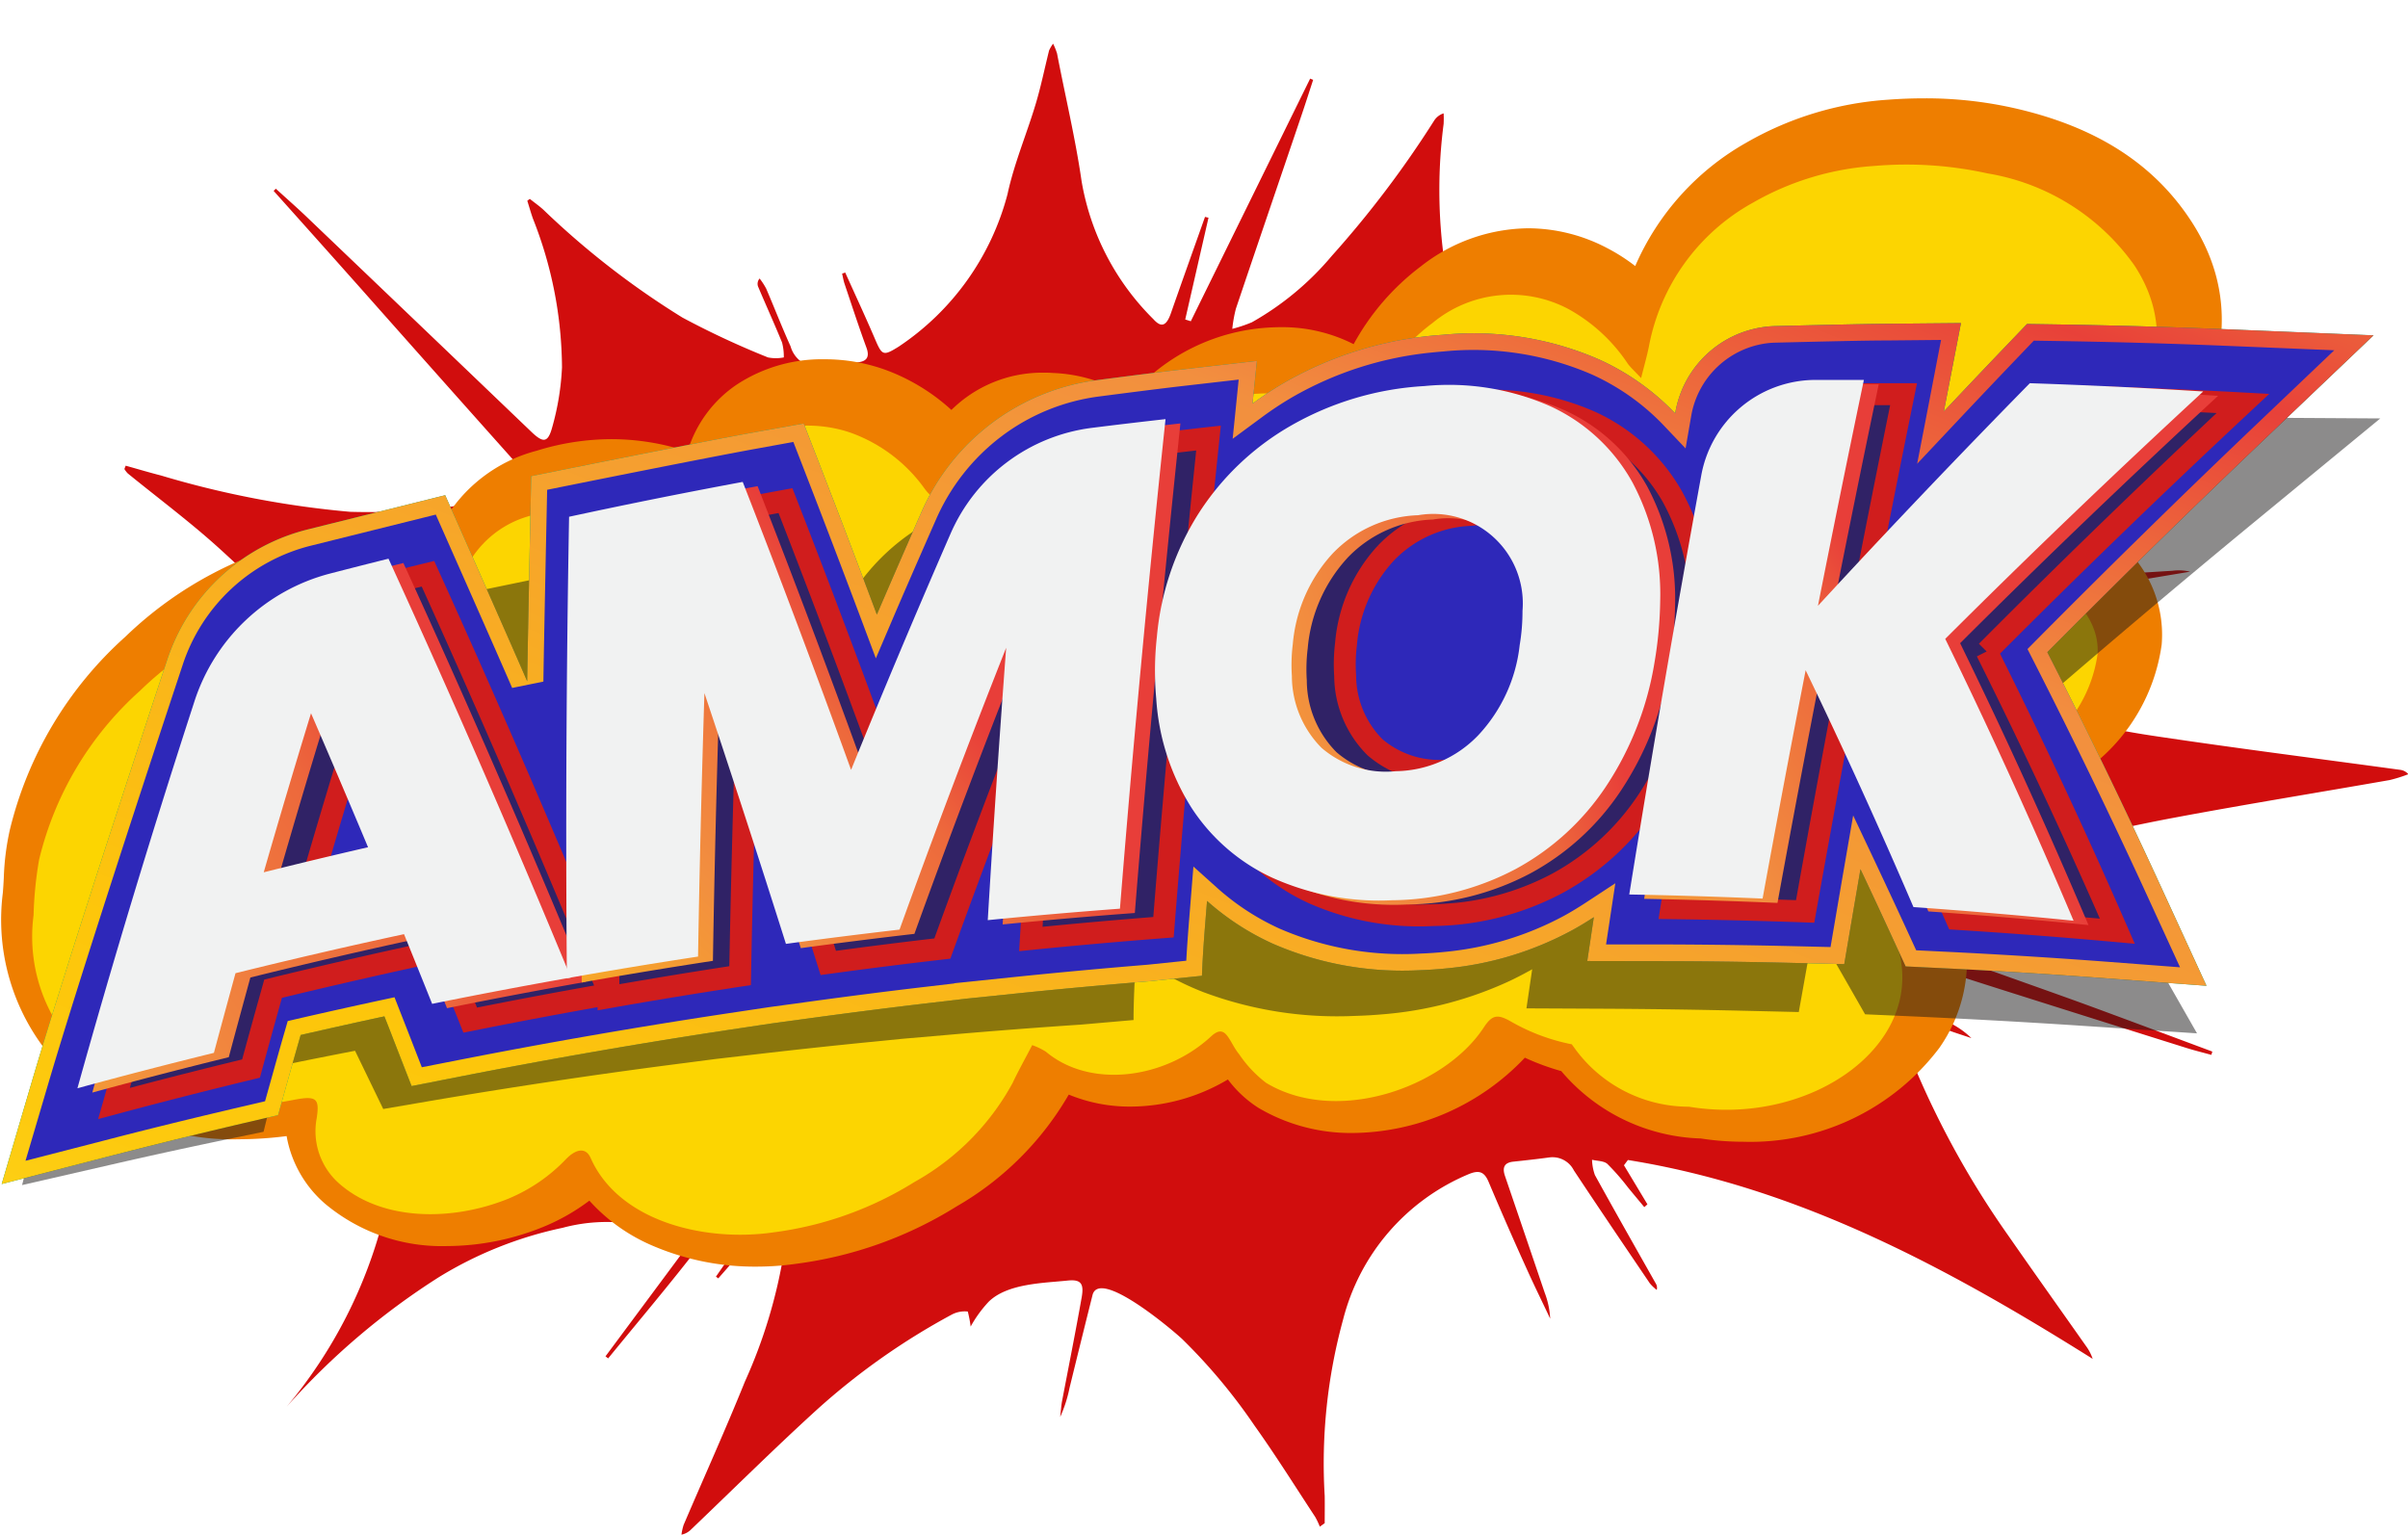 <svg xmlns="http://www.w3.org/2000/svg" xmlns:xlink="http://www.w3.org/1999/xlink" id="Logo" width="109.784" height="70" viewBox="0 0 109.784 70"><defs><linearGradient id="linear-gradient" x1="-.214" x2="1.226" y1="1.234" y2="-.123" gradientUnits="objectBoundingBox"><stop offset="0" stop-color="#fff23a"/><stop offset=".04" stop-color="#fee52c"/><stop offset=".117" stop-color="#fdd41a"/><stop offset=".196" stop-color="#fdc90e"/><stop offset=".281" stop-color="#fdc60b"/><stop offset=".513" stop-color="#f6a32c"/><stop offset=".669" stop-color="#f28f3f"/><stop offset=".825" stop-color="#e84139"/><stop offset=".888" stop-color="#ed693c"/><stop offset="1" stop-color="#e83e39"/></linearGradient><linearGradient id="linear-gradient-2" x1="-.973" x2="1" y1="2.163" y2=".791" gradientUnits="objectBoundingBox"><stop offset="0" stop-color="#fff23a"/><stop offset=".04" stop-color="#fee52c"/><stop offset=".117" stop-color="#fdd41a"/><stop offset=".196" stop-color="#fdc90e"/><stop offset=".281" stop-color="#fdc60b"/><stop offset=".669" stop-color="#f28f3f"/><stop offset=".888" stop-color="#ed693c"/><stop offset="1" stop-color="#e83e39"/></linearGradient><linearGradient xlink:href="#linear-gradient-2" id="linear-gradient-3" x1="-.217" x2=".965" y1="1.932" y2=".872"/><linearGradient xlink:href="#linear-gradient-2" id="linear-gradient-4" x1="-.577" x2="1" y1="1.547" y2="1.073"/><linearGradient id="linear-gradient-5" x1="-.387" x2=".823" y1="1.794" y2="1.09" gradientUnits="objectBoundingBox"><stop offset="0" stop-color="#fff23a"/><stop offset=".04" stop-color="#fee52c"/><stop offset=".117" stop-color="#fdd41a"/><stop offset=".196" stop-color="#fdc90e"/><stop offset=".281" stop-color="#fdc60b"/><stop offset=".398" stop-color="#f6a22d"/><stop offset=".669" stop-color="#f28f3f"/><stop offset=".888" stop-color="#ed693c"/><stop offset="1" stop-color="#e83e39"/></linearGradient><filter id="Path_28476" width="109.784" height="70" x="0" y="0" filterUnits="userSpaceOnUse"><feOffset dx="1" dy="2" input="SourceAlpha"/><feGaussianBlur result="blur"/><feFlood flood-opacity=".376"/><feComposite in2="blur" operator="in"/><feComposite in="SourceGraphic"/></filter></defs><g filter="url(#Path_28476)"><path id="Path_28476-2" fill="#d10d0d" d="M17.128 207.918c.42-2.474.641-5.5-.842-5.083a4.151 4.151 0 0 1-1.124.183c.3-.125.608-.254.914-.376.321-.128.567-.321.41-.7-.136-.333-.19-.723-.777-.6-2.818.566-5.646 1.078-8.469 1.613-.4.075-.789.171-1.183.257l-.049-.188c.521-.162 1.043-.326 1.565-.486q3.81-1.166 7.622-2.327c.264-.08.586-.1.541-.481s-.043-.8-.5-.952c-.967-.32-1.926-.673-2.907-.938-2.88-.779-5.769-1.523-8.656-2.278-1.09-.285-2.182-.562-3.272-.847a.689.689 0 0 1-.4-.28c.172-.045.342-.1.516-.133a51.936 51.936 0 0 0 10.26-2.55 18.409 18.409 0 0 0 2.529-1.388.91.91 0 0 0 .392-.605c.011-.113-.316-.32-.521-.385-1.763-.559-3.535-1.087-5.3-1.642A8.674 8.674 0 0 1 6.208 187c.524.1 1.052.193 1.572.312 2.034.464 4.065.943 6.1 1.4.341.077.68.025.782-.393a.667.667 0 0 0-.413-.9 6.589 6.589 0 0 1-1.057-.414c.259.017.518.031.776.052.471.039.659-.154.441-.574a9.027 9.027 0 0 0-1.26-2.046 69.039 69.039 0 0 0-4.175-4.12c-1.328-1.2-2.764-2.271-4.151-3.4a1.067 1.067 0 0 1-.152-.2l.059-.151c.539.15 1.075.311 1.616.449a43.288 43.288 0 0 0 8.613 1.654 29.033 29.033 0 0 0 4.508-.22 6.19 6.19 0 0 0 2.945-1.238c.363-.264.375-.473.085-.8q-3.547-3.975-7.08-7.962-1.967-2.211-3.942-4.414l.1-.1c.474.433.957.856 1.421 1.3q5.116 4.887 10.224 9.782c.549.525.763.517.962-.224a12.017 12.017 0 0 0 .44-2.708 18.666 18.666 0 0 0-1.325-6.786c-.094-.268-.171-.543-.257-.814l.115-.086c.2.162.418.312.61.487a37.6 37.6 0 0 0 6.348 4.925 38.507 38.507 0 0 0 3.9 1.818 1.876 1.876 0 0 0 .722 0 2.523 2.523 0 0 0-.079-.677c-.352-.863-.738-1.711-1.1-2.568a.367.367 0 0 1 .076-.353 3.058 3.058 0 0 1 .3.462c.376.875.719 1.765 1.112 2.632a1.3 1.3 0 0 0 1.433.936c.571-.086 1.149-.124 1.718-.222.358-.062.445-.283.309-.652-.354-.965-.672-1.943-1-2.917-.05-.149-.075-.307-.111-.461l.141-.052c.453 1.007.92 2.008 1.354 3.022.328.767.375.8 1.092.353a12.017 12.017 0 0 0 4.955-6.951c.3-1.4.885-2.769 1.293-4.141.235-.791.4-1.6.6-2.405a1.7 1.7 0 0 1 .184-.313 2.879 2.879 0 0 1 .181.449c.37 1.931.838 3.875 1.118 5.82a11.587 11.587 0 0 0 3.27 6.29c.374.42.6.3.8-.261.513-1.469 1.037-2.933 1.557-4.4l.159.039-1.061 4.64.254.08 5.441-11.063.137.055c-.171.522-.337 1.046-.514 1.566-1 2.956-2.012 5.909-3.007 8.867a6.167 6.167 0 0 0-.165.922 6.375 6.375 0 0 0 .894-.3 13.239 13.239 0 0 0 3.643-3.028 46.582 46.582 0 0 0 4.666-6.168.8.8 0 0 1 .432-.331 4.58 4.58 0 0 1 0 .482 23.363 23.363 0 0 0-.036 5.734 15.821 15.821 0 0 0 .318 1.681c.194.771.285.793.972.323a1.624 1.624 0 0 1-.065.384 2.058 2.058 0 0 0 .309 2.219 6.893 6.893 0 0 0 4.268 2.833 2.018 2.018 0 0 0 1.843-.7c.47-.391.92-.808 1.378-1.213l.117.118c-.4.407-.806.8-1.184 1.228a2.9 2.9 0 0 0-.32.585 2.375 2.375 0 0 0 .651.195 17.985 17.985 0 0 0 5.093-.864 43.608 43.608 0 0 0 7.352-3.058c.714-.361 1.4-.775 2.105-1.159a.393.393 0 0 1 .37.016c-.462.444-.932.879-1.384 1.333a21.751 21.751 0 0 0-4.216 5.317 2.411 2.411 0 0 0-.131.608 3 3 0 0 0 .6-.013c.408-.088.808-.214 1.212-.324l.044.145c-.582.277-1.149.594-1.75.819a1.286 1.286 0 0 0-.873 1.04 14.916 14.916 0 0 0-.107 1.922c-.013.437.234.568.637.523q2.686-.3 5.374-.582a23.9 23.9 0 0 1 3.057-.188c-1.423.249-2.845.5-4.268.745-1.272.217-2.549.409-3.818.647-.2.039-.374.264-.56.4a3.657 3.657 0 0 0 .533.459 2.338 2.338 0 0 0 1.585.116c.9-.128 1.813-.145 2.722-.2q5.695-.358 11.39-.712a2.273 2.273 0 0 1 .815.041l-6.425 1.074c-2.1.347-4.2.684-6.3 1.034-.839.14-.859.222-.36.877a5.739 5.739 0 0 1 .675 1.065 1.6 1.6 0 0 0 1.01.809 44.084 44.084 0 0 0 9.887 2.652c3.688.551 7.387 1.019 11.082 1.525a.585.585 0 0 1 .381.2 6.605 6.605 0 0 1-.848.266c-3.261.572-6.532 1.1-9.785 1.709a79.74 79.74 0 0 0-6.011 1.366 31.4 31.4 0 0 0-3.356 1.291 1 1 0 0 0-.554 1.1c.015.2.373.419.616.558a6.363 6.363 0 0 1 1.038.587c-.445-.127-.9-.235-1.335-.385a.588.588 0 0 0-.858.382c-.494 1.125-.52 1.138.641 1.566 1.93.711 3.874 1.381 5.806 2.086 1.907.7 3.806 1.414 5.709 2.122l-.044.151c-.383-.106-.77-.2-1.149-.32q-3.544-1.112-7.084-2.233c-1.423-.45-2.847-.9-4.263-1.369a.676.676 0 0 0-.878.283c-.808 1.059-.826 1.051.346 1.664.355.185.732.327 1.088.51a3.872 3.872 0 0 1 1 .7c-.374-.126-.75-.245-1.121-.381-.5-.182-.983-.389-1.482-.563-.455-.159-.6-.057-.5.424a10.732 10.732 0 0 0 .541 1.9 40.722 40.722 0 0 0 4.246 7.629c1.17 1.684 2.36 3.354 3.54 5.032a2.1 2.1 0 0 1 .305.586c-6.615-4.152-13.409-7.821-21.19-9.068l-.18.24 1.071 1.781-.143.128c-.249-.3-.5-.6-.747-.9a10.4 10.4 0 0 0-.936-1.07c-.161-.144-.461-.131-.7-.19a2.274 2.274 0 0 0 .13.695c.911 1.654 1.846 3.3 2.773 4.941a.377.377 0 0 1 .047.3 2.081 2.081 0 0 1-.314-.3c-1.16-1.713-2.322-3.426-3.464-5.151a1.09 1.09 0 0 0-1.13-.59c-.541.073-1.084.133-1.627.191-.425.045-.512.277-.383.655q.908 2.66 1.81 5.322a3.834 3.834 0 0 1 .25 1.183c-.37-.784-.753-1.561-1.107-2.352a163.581 163.581 0 0 1-1.7-3.885c-.2-.478-.449-.538-.889-.361a9.808 9.808 0 0 0-5.748 6.65 24.763 24.763 0 0 0-.836 8.034c.007.413 0 .826 0 1.24l-.223.159a3.415 3.415 0 0 0-.21-.444c-.916-1.393-1.8-2.808-2.768-4.166a25.9 25.9 0 0 0-3.3-3.949c-.471-.438-3.775-3.235-4.085-2q-.53 2.113-1.047 4.229a6.107 6.107 0 0 1-.427 1.328c.029-.247.044-.5.089-.74.3-1.573.613-3.141.892-4.717.109-.619-.028-.827-.642-.763-1.11.115-2.748.13-3.6.966a5.624 5.624 0 0 0-.821 1.132 5.547 5.547 0 0 0-.13-.686 1.268 1.268 0 0 0-.727.137 31.4 31.4 0 0 0-6.119 4.308c-1.959 1.782-3.841 3.651-5.757 5.481a.854.854 0 0 1-.451.249 2.548 2.548 0 0 1 .1-.449c.931-2.178 1.907-4.337 2.793-6.533a23.34 23.34 0 0 0 1.778-5.891 2.97 2.97 0 0 0-.248-1.944l-2.745 3.13-.106-.08 2.014-2.9a3.616 3.616 0 0 0-2.715 1.428c-1.359 1.768-2.8 3.468-4.213 5.2l-.122-.093 4.211-5.67c.11-.149-1.4-.177-1.513-.159a3.843 3.843 0 0 1-1.728-.244 7.737 7.737 0 0 0-2.924.212 17.775 17.775 0 0 0-5.64 2.249 32.739 32.739 0 0 0-6.941 5.909 21.7 21.7 0 0 0 4.435-8.694c.114-.371.395-1.539.623-2.866Z" data-name="Path 28476" transform="translate(0 -157.33)"/></g><path id="Path_28477" fill="#ee7e00" d="M35.037 244.9a11.8 11.8 0 0 1-4.949-1.034 8.178 8.178 0 0 1-2.7-1.975 9.406 9.406 0 0 1-2.143 1.214 11.711 11.711 0 0 1-4.34.857 8.278 8.278 0 0 1-5.568-1.931 5.281 5.281 0 0 1-1.752-3.083 17.5 17.5 0 0 1-2.19.144 10.9 10.9 0 0 1-6.21-1.737 9.726 9.726 0 0 1-4.54-9.482c.02-.217.033-.448.046-.692a11.776 11.776 0 0 1 .266-2.158 17.282 17.282 0 0 1 5.275-8.846 17.39 17.39 0 0 1 8.753-4.563l.651-.119a23.647 23.647 0 0 1 4.33-.518c.247 0 .493.007.734.022a6.927 6.927 0 0 1 4.3-3.309 11.52 11.52 0 0 1 3.393-.524 11.011 11.011 0 0 1 3.471.566 5.625 5.625 0 0 1 2.28-3.078 7.072 7.072 0 0 1 3.964-1.131 8.118 8.118 0 0 1 2.856.511 9.1 9.1 0 0 1 2.93 1.8 5.9 5.9 0 0 1 4.18-1.7c.138 0 .279 0 .419.013a6.981 6.981 0 0 1 3.519 1.092 9.038 9.038 0 0 1 6.534-3.171c.126-.006.253-.009.377-.009a7.185 7.185 0 0 1 3.309.776 11.1 11.1 0 0 1 3.067-3.55 8.032 8.032 0 0 1 4.892-1.735 7.764 7.764 0 0 1 3.593.9 8.465 8.465 0 0 1 1.286.822 11.9 11.9 0 0 1 5.068-5.628 14.886 14.886 0 0 1 6.455-1.957 22.042 22.042 0 0 1 1.647-.063 18.346 18.346 0 0 1 4.141.454c3.7.845 6.326 2.526 8.032 5.138 2.066 3.163 1.844 6.707-.661 10.531a19.582 19.582 0 0 1-3.171 3.722 5.5 5.5 0 0 1 2.491 5.062 8.478 8.478 0 0 1-4.328 6.276 8.087 8.087 0 0 1-2.644 1.049 9.34 9.34 0 0 1-1.979 6.037 6.963 6.963 0 0 1-1.186 5.033 10.791 10.791 0 0 1-8.943 4.279 12.621 12.621 0 0 1-1.933-.149 8.659 8.659 0 0 1-6.361-3.073 10.989 10.989 0 0 1-1.659-.611 10.931 10.931 0 0 1-7.846 3.434 8.286 8.286 0 0 1-4.293-1.141 5.263 5.263 0 0 1-1.4-1.3 8.718 8.718 0 0 1-4.432 1.237 7.272 7.272 0 0 1-2.824-.547 13.943 13.943 0 0 1-5.115 5.1 18.214 18.214 0 0 1-7.294 2.613 12.786 12.786 0 0 1-1.798.132Z" data-name="Path 28477" transform="translate(-.518 -187.14)"/><path id="Path_28478" fill="#fcd501" d="M15.119 256.388c2.408 1.592 5.3 1.61 8.314 1.035 1.036-.2 1.177-.065 1.046.826a3.177 3.177 0 0 0 1.029 2.995c1.966 1.725 5.157 1.715 7.691.692a7.7 7.7 0 0 0 2.646-1.813c.5-.508.919-.506 1.118-.056 1.284 2.906 5.206 3.849 8.327 3.4a16 16 0 0 0 6.442-2.3 11.411 11.411 0 0 0 4.473-4.515c.263-.558.569-1.1.892-1.724a3.024 3.024 0 0 1 .626.3c2.025 1.7 5.429 1.245 7.523-.693.316-.294.541-.312.758-.013.19.261.313.562.521.81a5.535 5.535 0 0 0 1.236 1.315c3.22 1.945 8.123.218 9.92-2.519.378-.575.62-.627 1.214-.293a9.078 9.078 0 0 0 2.8 1.054c.038.049.075.1.109.147a6.433 6.433 0 0 0 5.238 2.7c5.7.94 11.041-3.01 9.438-7.519a7.241 7.241 0 0 0 2.039-6.681c-.1-.52.106-.757.77-.807a6.6 6.6 0 0 0 3.074-.926 6.322 6.322 0 0 0 3.295-4.63c.17-1.437-1-3.286-3.649-3.757a3.39 3.39 0 0 1-.729-.308c.174-.258.279-.59.531-.762a17.779 17.779 0 0 0 4.883-4.938c1.736-2.652 2.413-5.347.659-8.031a10.243 10.243 0 0 0-6.693-4.2 17.163 17.163 0 0 0-5.155-.343 12.775 12.775 0 0 0-5.535 1.669 9.484 9.484 0 0 0-4.756 6.563c-.082.413-.2.823-.356 1.443-.3-.323-.47-.472-.6-.646a7.724 7.724 0 0 0-2.708-2.5 5.6 5.6 0 0 0-6.2.633 8.665 8.665 0 0 0-3.061 4.232 4.092 4.092 0 0 1-.428.729 4.1 4.1 0 0 1-.8-.456 4.938 4.938 0 0 0-3.672-1.281 7.2 7.2 0 0 0-5.719 3.325c-.614.868-.745.925-1.4.13a4.239 4.239 0 0 0-3.167-1.377 4.19 4.19 0 0 0-3.868 2.15c-.417.607-.646.644-1.052.092a7.081 7.081 0 0 0-3.234-2.492c-2.291-.871-5.963-.335-6.406 2.945-.072.534-.107 1.07-.173 1.752-.52-.206-.947-.349-1.343-.535a8.994 8.994 0 0 0-6.654-.463 4.606 4.606 0 0 0-3.213 2.7 1.063 1.063 0 0 1-1.267.752 19.365 19.365 0 0 0-5.788.534 15.243 15.243 0 0 0-7.68 4.031 15.048 15.048 0 0 0-4.605 7.709 17.307 17.307 0 0 0-.251 2.527 7.486 7.486 0 0 0 3.55 7.388Z" data-name="Path 28478" transform="translate(-10.038 -207.268)"/><g id="Group_18116" data-name="Group 18116" transform="translate(.077 14.738)"><g id="Group_18099" data-name="Group 18099"><path id="Path_28479" fill="#009b71" d="m108.732 270.591-6.621-.274a312.13 312.13 0 0 0-7.978-.226l-1.2-.018-.838.875q-1.48 1.547-2.954 3.113l.122-.629.658-3.4-3.417.032c-1.064.01-3.166.058-5.065.105a4.751 4.751 0 0 0-4.545 3.965v.017a11.181 11.181 0 0 0-3.462-2.456 14.3 14.3 0 0 0-7.144-1.127A16.7 16.7 0 0 0 59 272.792a16.054 16.054 0 0 0-1.378.913l.2-1.947-3.437.393c-.933.107-2.38.291-3.869.485a10.185 10.185 0 0 0-7.994 6.029 539.611 539.611 0 0 0-2.027 4.659c-.825-2.2-1.66-4.394-2.5-6.562l-.834-2.15-2.246.4c-2.664.479-10.178 2-10.178 2s-.149 6.983-.184 9.354c-.924-2.138-3.738-8.484-3.738-8.484l-6.292 1.567a9.043 9.043 0 0 0-6.386 5.951C6.331 290.846 3.444 299.64 2 304.52l-1.405 4.772 4.766-1.232c2.064-.533 4.161-1.05 6.234-1.536l1.6-.375.449-1.6c.191-.679.385-1.365.581-2.053 1.269-.291 2.545-.576 3.818-.85q.2.5.391 1l.849 2.179 2.271-.446a284.452 284.452 0 0 1 12.125-2.107l2-.3 2.008-.274c1.714-.234 3.456-.455 5.178-.658l1.7-.2 2.321-.239c2-.206 4.024-.392 6.023-.555l2.408-.25c.038-1.087.139-2.256.232-3.413a11.9 11.9 0 0 0 2.988 1.945 14.8 14.8 0 0 0 6.763 1.211q.606-.022 1.194-.083a14.953 14.953 0 0 0 5.72-1.748c.332-.183.655-.379.969-.585l-.3 2 3.237.006c2.019 0 4.065.03 6.08.078l2.4.057.408-2.4.331-1.93q.684 1.444 1.349 2.891l.711 1.544 1.68.081c2.427.117 4.886.269 7.309.449l4.727.353-2-4.353a292.732 292.732 0 0 0-5.256-10.859 491.78 491.78 0 0 1 10.045-9.849Z" data-name="Path 28479" transform="translate(-.595 -270.037)"/></g><g id="Group_18100" data-name="Group 18100"><path id="Path_28480" fill="#1a1818" d="m115.314 302.892-7.623-.046c-3.009-.018-6.04 0-9.009.043l-1.343.021-.916.849q-1.613 1.5-3.206 3l.122-.59.661-3.197-3.757.138a567.52 567.52 0 0 0-5.508.255 4.915 4.915 0 0 0-4.78 3.785v.016a12.067 12.067 0 0 0-3.742-2.158 17.051 17.051 0 0 0-7.523-.822 18.828 18.828 0 0 0-7.421 2.206 15.939 15.939 0 0 0-1.371.854l.134-1.751-3.466.445c-.935.12-2.382.322-3.862.533a9.719 9.719 0 0 0-7.654 5.493 374.098 374.098 0 0 0-1.782 4.1q-1.335-2.853-2.694-5.668l-.9-1.857-2.144.4c-2.526.475-9.551 1.942-9.551 1.942s.19 5.97.268 7.988c-.961-1.808-3.878-7.169-3.878-7.169l-5.706 1.441a7.481 7.481 0 0 0-5.462 5.08c-1.327 4.54-3.418 11.791-4.425 15.77l-.976 3.859 4.12-.945c1.8-.413 3.64-.814 5.469-1.192l1.42-.293.325-1.317c.138-.559.279-1.126.422-1.693 1.134-.235 2.278-.463 3.424-.684l.405.836.88 1.819 2.06-.353a284.624 284.624 0 0 1 11.216-1.684l1.883-.244 1.9-.221c1.632-.19 3.3-.37 4.954-.535l1.639-.163 2.253-.195a303.41 303.41 0 0 1 5.914-.454l2.389-.208c0-.948.061-1.969.113-2.981a12.9 12.9 0 0 0 3.066 1.707 17.4 17.4 0 0 0 6.906 1.086q.62-.017 1.221-.069a16.94 16.94 0 0 0 5.868-1.537c.342-.163.673-.338 1-.521l-.261 1.783 3.392.016c2.131.01 4.3.041 6.449.091l2.575.06.388-2.171q.156-.873.316-1.753.768 1.313 1.519 2.628l.8 1.4 1.825.08c2.65.117 5.352.265 8.032.441l5.276.347-2.3-4.028a258.466 258.466 0 0 0-6.023-10.027c3.6-3.138 7.35-6.31 11.165-9.449Z" data-name="Path 28480" opacity=".5" style="isolation:isolate" transform="translate(-6.87 -298.549)"/><path id="Path_28481" fill="url(#linear-gradient)" d="m108.732 270.591-6.621-.274a312.13 312.13 0 0 0-7.978-.226l-1.2-.018-.838.875q-1.48 1.547-2.954 3.113l.122-.629.658-3.4-3.417.032c-1.064.01-3.166.058-5.065.105a4.751 4.751 0 0 0-4.545 3.965v.017a11.181 11.181 0 0 0-3.462-2.456 14.3 14.3 0 0 0-7.144-1.127A16.7 16.7 0 0 0 59 272.792a16.054 16.054 0 0 0-1.378.913l.2-1.947-3.437.393c-.933.107-2.38.291-3.869.485a10.185 10.185 0 0 0-7.994 6.029 539.611 539.611 0 0 0-2.027 4.659c-.825-2.2-1.66-4.394-2.5-6.562l-.834-2.15-2.246.4c-2.664.479-10.178 2-10.178 2s-.149 6.983-.184 9.354c-.924-2.138-3.738-8.484-3.738-8.484l-6.292 1.567a9.043 9.043 0 0 0-6.386 5.951C6.331 290.846 3.444 299.64 2 304.52l-1.405 4.772 4.766-1.232c2.064-.533 4.161-1.05 6.234-1.536l1.6-.375.449-1.6c.191-.679.385-1.365.581-2.053 1.269-.291 2.545-.576 3.818-.85q.2.5.391 1l.849 2.179 2.271-.446a284.452 284.452 0 0 1 12.125-2.107l2-.3 2.008-.274c1.714-.234 3.456-.455 5.178-.658l1.7-.2 2.321-.239c2-.206 4.024-.392 6.023-.555l2.408-.25c.038-1.087.139-2.256.232-3.413a11.9 11.9 0 0 0 2.988 1.945 14.8 14.8 0 0 0 6.763 1.211q.606-.022 1.194-.083a14.953 14.953 0 0 0 5.72-1.748c.332-.183.655-.379.969-.585l-.3 2 3.237.006c2.019 0 4.065.03 6.08.078l2.4.057.408-2.4.331-1.93q.684 1.444 1.349 2.891l.711 1.544 1.68.081c2.427.117 4.886.269 7.309.449l4.727.353-2-4.353a292.732 292.732 0 0 0-5.256-10.859 491.78 491.78 0 0 1 10.045-9.849Z" data-name="Path 28481" transform="translate(-.595 -270.037)"/><path id="Path_28482" fill="#2e28b9" d="M103.758 304.2a284.364 284.364 0 0 0-7.328-.451l-1.232-.06-.521-1.133c-.443-.962-.9-1.937-1.353-2.9l-1-2.117-.4 2.313q-.167.968-.331 1.931l-.3 1.758-1.76-.042a280.665 280.665 0 0 0-6.1-.078h-2.374l.422-2.789-1.388.911c-.309.2-.619.39-.92.556a14.248 14.248 0 0 1-5.441 1.66c-.374.039-.759.066-1.144.08a14.074 14.074 0 0 1-6.43-1.145 11.212 11.212 0 0 1-2.8-1.824l-1.113-1-.155 1.93c-.063.784-.128 1.589-.17 2.364l-1.763.183c-2 .163-4.031.35-6.032.556l-2.781.287v.011l-1.245.146c-1.724.2-3.471.425-5.191.66l-2.018.276-2 .3a280.405 280.405 0 0 0-12.157 2.112l-1.666.327-.622-1.6-.392-1-.231-.591-.614.132c-1.272.274-2.56.561-3.828.853l-.427.1-.122.426c-.2.685-.392 1.378-.582 2.056l-.329 1.174-1.175.275c-2.077.487-4.18 1-6.251 1.54l-3.495.9 1.033-3.5c1.465-4.963 4.467-14.093 6.126-19.094a8.256 8.256 0 0 1 5.855-5.456l5.691-1.417c.713 1.61 2.733 6.172 3.482 7.905l1.423-.29c.029-1.933.135-7 .172-8.746 1.819-.367 7.385-1.486 9.578-1.881l1.647-.3.611 1.577a674.854 674.854 0 0 1 2.5 6.555l.65 1.735.726-1.7c.413-.97 1.094-2.535 2.025-4.651a9.544 9.544 0 0 1 2.983-3.777 9.384 9.384 0 0 1 4.429-1.811c1.746-.227 3.044-.39 3.858-.483l2.521-.289-.274 2.7 1.347-.994a15.334 15.334 0 0 1 1.315-.871 15.845 15.845 0 0 1 6.458-2.074 17.5 17.5 0 0 1 .5-.045 13.592 13.592 0 0 1 6.767 1.055l.014.007a10.465 10.465 0 0 1 3.234 2.293l1.014 1.068.256-1.477A4.024 4.024 0 0 1 88.459 276c.1-.011.208-.018.312-.02 2.433-.06 4.18-.1 5.054-.1l2.506-.024-.6 3.119-.489 2.528 1.755-1.865a483.86 483.86 0 0 1 2.95-3.108l.614-.642.883.014c2.641.041 5.319.116 7.958.225l4.856.2-3.54 3.372a490.552 490.552 0 0 0-10.061 9.864l-.385.389.249.489c1.812 3.553 3.576 7.2 5.242 10.83l1.464 3.193Z" data-name="Path 28482" transform="translate(-7.913 -275.092)"/></g><g id="Group_18105" data-name="Group 18105" transform="translate(5.12 3.231)"><g id="Group_18101" data-name="Group 18101" transform="translate(0 8.195)"><path id="Path_28483" fill="#302266" stroke="#d01d1d" stroke-miterlimit="10" stroke-width="1" d="M55.206 374.579q-3.865.821-7.709 1.758-.513 1.829-1.006 3.642-3.132.757-6.248 1.592 2.449-8.6 5.4-17.569a9.019 9.019 0 0 1 6.321-5.94q1.294-.33 2.593-.647 4.275 9.421 8.274 19.161-3.18.558-6.348 1.194-.636-1.599-1.277-3.191Zm-1.044-4.706q-1.277-3.082-2.578-6.136Q50.448 367.4 49.4 371q2.379-.585 4.766-1.126Z" data-name="Path 28483" transform="translate(-40.243 -357.415)"/></g><g id="Group_18102" data-name="Group 18102" transform="translate(22.532 2.006)"><path id="Path_28484" fill="#302266" stroke="#d01d1d" stroke-miterlimit="10" stroke-width="1" d="M242.09 310.082q-1.174 11.253-2.053 22.307-3.027.233-6.047.536.373-6.176.838-12.419-2.572 6.5-4.873 12.856-2.6.3-5.2.656-1.817-5.761-3.708-11.448-.2 6.049-.313 12.028-3.005.457-6 .985-.061-10.425.146-21.077 3.951-.842 7.923-1.57 2.534 6.5 4.936 13.141 2.341-5.75 4.915-11.619a6.505 6.505 0 0 1 5.12-3.855q2.156-.277 4.316-.521Z" data-name="Path 28484" transform="translate(-214.721 -310.082)"/></g><g id="Group_18103" data-name="Group 18103" transform="translate(49.292 .314)"><path id="Path_28485" fill="#302266" stroke="#d01d1d" stroke-miterlimit="10" stroke-width="1" d="M439.971 298.1a8.194 8.194 0 0 1 3.737 3.44 10.761 10.761 0 0 1 1.292 5.354 17.923 17.923 0 0 1-.248 2.834 14.3 14.3 0 0 1-2.168 5.609 11.541 11.541 0 0 1-4.138 3.807 12.338 12.338 0 0 1-5.656 1.446 11.913 11.913 0 0 1-5.476-1 8.779 8.779 0 0 1-3.7-3.173 10.516 10.516 0 0 1-1.619-4.971 14.026 14.026 0 0 1 .024-2.8 12.566 12.566 0 0 1 1.852-5.568 12.209 12.209 0 0 1 4.233-4.066 13.861 13.861 0 0 1 6.095-1.825 11.469 11.469 0 0 1 5.772.913Zm-9.347 5.989a6.95 6.95 0 0 0-1.812 4.13 7.649 7.649 0 0 0-.039 1.465 4.643 4.643 0 0 0 1.362 3.256 4.5 4.5 0 0 0 3.4 1.05 5.334 5.334 0 0 0 3.756-1.647 7.123 7.123 0 0 0 1.883-4.109 9.18 9.18 0 0 0 .123-1.564 4.455 4.455 0 0 0-1.297-3.305 4.5 4.5 0 0 0-3.486-1.025 5.661 5.661 0 0 0-3.892 1.751Z" data-name="Path 28485" transform="translate(-421.934 -297.145)"/></g><g id="Group_18104" data-name="Group 18104" transform="translate(71.001)"><path id="Path_28486" fill="#302266" stroke="#d01d1d" stroke-miterlimit="10" stroke-width="1" d="M604.417 306.485q3.124 6.256 5.957 12.755-3.662-.333-7.33-.562-2.4-5.448-4.993-10.728-.987 5.211-1.91 10.389-3.05-.109-6.1-.148 1.441-9.151 3.082-18.411a6.055 6.055 0 0 1 5.9-5.029h1.606q-1.048 5.151-2.035 10.271 4.638-5.067 9.6-10.17 3.953.106 7.906.322-6.063 5.662-11.683 11.311Z" data-name="Path 28486" transform="translate(-590.04 -294.745)"/></g></g><g id="Group_18110" data-name="Group 18110" transform="translate(4.132 2.779)"><g id="Group_18106" data-name="Group 18106" transform="translate(0 8.157)"><path id="Path_28487" fill="url(#linear-gradient-2)" d="M47.48 370.783q-3.852.83-7.683 1.78-.5 1.824-.985 3.633-3.119.767-6.222 1.614 2.4-8.617 5.329-17.625a8.837 8.837 0 0 1 6.162-5.839q1.344-.349 2.691-.685 4.3 9.384 8.315 19.1-3.169.56-6.325 1.2-.638-1.592-1.282-3.178Zm-1.64-3.963q-1.287-3.069-2.6-6.11-1.12 3.656-2.156 7.252 2.372-.594 4.753-1.142Z" data-name="Path 28487" transform="translate(-32.591 -353.661)"/></g><g id="Group_18107" data-name="Group 18107" transform="translate(22.285 1.792)"><path id="Path_28488" fill="url(#linear-gradient-3)" d="M232.476 304.991q-1.193 11.265-2.078 22.325-3.017.225-6.027.522.371-6.176.838-12.422-2.571 6.5-4.861 12.852-2.592.3-5.179.651-1.819-5.757-3.716-11.436-.192 6.045-.291 12.015-2.995.458-5.98.987-.09-10.4.1-21.044 3.948-.853 7.917-1.589 2.539 6.495 4.94 13.132 2.162-5.328 4.532-10.764a8.135 8.135 0 0 1 6.447-4.832q1.676-.208 3.358-.397Z" data-name="Path 28488" transform="translate(-205.153 -304.991)"/></g><g id="Group_18108" data-name="Group 18108" transform="translate(49.127 .241)"><path id="Path_28489" fill="url(#linear-gradient-4)" d="M431.054 294.1a8.183 8.183 0 0 1 3.72 3.464 10.83 10.83 0 0 1 1.263 5.373 18.093 18.093 0 0 1-.261 2.841 14.387 14.387 0 0 1-2.189 5.613 11.517 11.517 0 0 1-4.141 3.8 12.242 12.242 0 0 1-5.642 1.423 11.853 11.853 0 0 1-5.455-1.027 8.8 8.8 0 0 1-3.681-3.189 10.568 10.568 0 0 1-1.608-4.981 14.067 14.067 0 0 1 .028-2.8 12.589 12.589 0 0 1 1.859-5.571 12.206 12.206 0 0 1 4.239-4.065 13.82 13.82 0 0 1 6.1-1.815 11.429 11.429 0 0 1 5.768.934Zm-9.946 6.7a6.966 6.966 0 0 0-1.819 4.132 7.709 7.709 0 0 0-.042 1.468 4.665 4.665 0 0 0 1.351 3.266 4.49 4.49 0 0 0 3.388 1.064 5.309 5.309 0 0 0 3.752-1.634 7.152 7.152 0 0 0 1.893-4.111 9.252 9.252 0 0 0 .128-1.567 4.08 4.08 0 0 0-4.759-4.36 5.638 5.638 0 0 0-3.894 1.743Z" data-name="Path 28489" transform="translate(-413.004 -293.125)"/></g><g id="Group_18109" data-name="Group 18109" transform="translate(70.75)"><path id="Path_28490" fill="url(#linear-gradient-5)" d="M594.845 303.1q3.078 6.3 5.851 12.853-3.647-.365-7.3-.622-2.353-5.487-4.915-10.8-1.015 5.223-1.963 10.412-3.039-.13-6.079-.186 1.528-9.484 3.278-19.089a5.3 5.3 0 0 1 5.169-4.376h2.248q-1.079 5.164-2.094 10.3 4.661-5.058 9.66-10.15 3.952.131 7.905.377-6.112 5.644-11.76 11.281Z" data-name="Path 28490" transform="translate(-580.439 -291.286)"/></g></g><g id="Group_18115" data-name="Group 18115" transform="translate(3.453 2.583)"><g id="Group_18111" data-name="Group 18111" transform="translate(0 8.156)"><path id="Path_28491" fill="#f1f2f2" d="M42.227 369.282q-3.853.83-7.683 1.78-.5 1.825-.985 3.633-3.119.767-6.222 1.614 2.4-8.617 5.329-17.625a8.837 8.837 0 0 1 6.161-5.839q1.344-.349 2.692-.685 4.3 9.384 8.315 19.1-3.169.56-6.325 1.2-.638-1.592-1.282-3.178Zm-1.64-3.963q-1.286-3.07-2.6-6.11-1.121 3.656-2.156 7.252 2.372-.594 4.753-1.142Z" data-name="Path 28491" transform="translate(-27.337 -352.16)"/></g><g id="Group_18112" data-name="Group 18112" transform="translate(22.285 1.792)"><path id="Path_28492" fill="#f1f2f2" d="M227.225 303.495q-1.193 11.265-2.078 22.324-3.016.225-6.027.523.371-6.176.839-12.421-2.571 6.5-4.861 12.852-2.592.3-5.179.651-1.82-5.757-3.716-11.436-.192 6.044-.291 12.015-3 .457-5.98.988-.09-10.4.1-21.044 3.947-.853 7.917-1.589 2.538 6.5 4.94 13.131 2.162-5.328 4.532-10.764a8.135 8.135 0 0 1 6.447-4.832q1.675-.21 3.357-.398Z" data-name="Path 28492" transform="translate(-199.902 -303.495)"/></g><g id="Group_18113" data-name="Group 18113" transform="translate(49.126 .24)"><path id="Path_28493" fill="#f1f2f2" d="M425.792 292.6a8.186 8.186 0 0 1 3.721 3.465 10.834 10.834 0 0 1 1.263 5.373 18.134 18.134 0 0 1-.261 2.841 14.384 14.384 0 0 1-2.188 5.613 11.52 11.52 0 0 1-4.141 3.8 12.246 12.246 0 0 1-5.642 1.423 11.853 11.853 0 0 1-5.456-1.027 8.8 8.8 0 0 1-3.681-3.189 10.573 10.573 0 0 1-1.608-4.98 14.057 14.057 0 0 1 .028-2.8 12.588 12.588 0 0 1 1.858-5.571 12.2 12.2 0 0 1 4.238-4.065 13.82 13.82 0 0 1 6.1-1.815 11.435 11.435 0 0 1 5.769.932Zm-9.947 6.7a6.969 6.969 0 0 0-1.819 4.132 7.721 7.721 0 0 0-.042 1.468 4.665 4.665 0 0 0 1.352 3.266 4.491 4.491 0 0 0 3.388 1.064 5.307 5.307 0 0 0 3.752-1.634 7.152 7.152 0 0 0 1.893-4.111 9.267 9.267 0 0 0 .129-1.567 4.08 4.08 0 0 0-4.76-4.36 5.642 5.642 0 0 0-3.893 1.743Z" data-name="Path 28493" transform="translate(-407.741 -291.624)"/></g><g id="Group_18114" data-name="Group 18114" transform="translate(70.75)"><path id="Path_28494" fill="#f1f2f2" d="M589.592 301.6q3.078 6.3 5.851 12.853-3.647-.365-7.3-.622-2.353-5.487-4.915-10.8-1.015 5.223-1.963 10.412-3.039-.13-6.079-.186 1.528-9.484 3.279-19.089a5.3 5.3 0 0 1 5.169-4.376h2.249q-1.079 5.164-2.094 10.3 4.66-5.057 9.66-10.15 3.952.131 7.905.377-6.114 5.646-11.762 11.281Z" data-name="Path 28494" transform="translate(-575.186 -289.788)"/></g></g></g></svg>